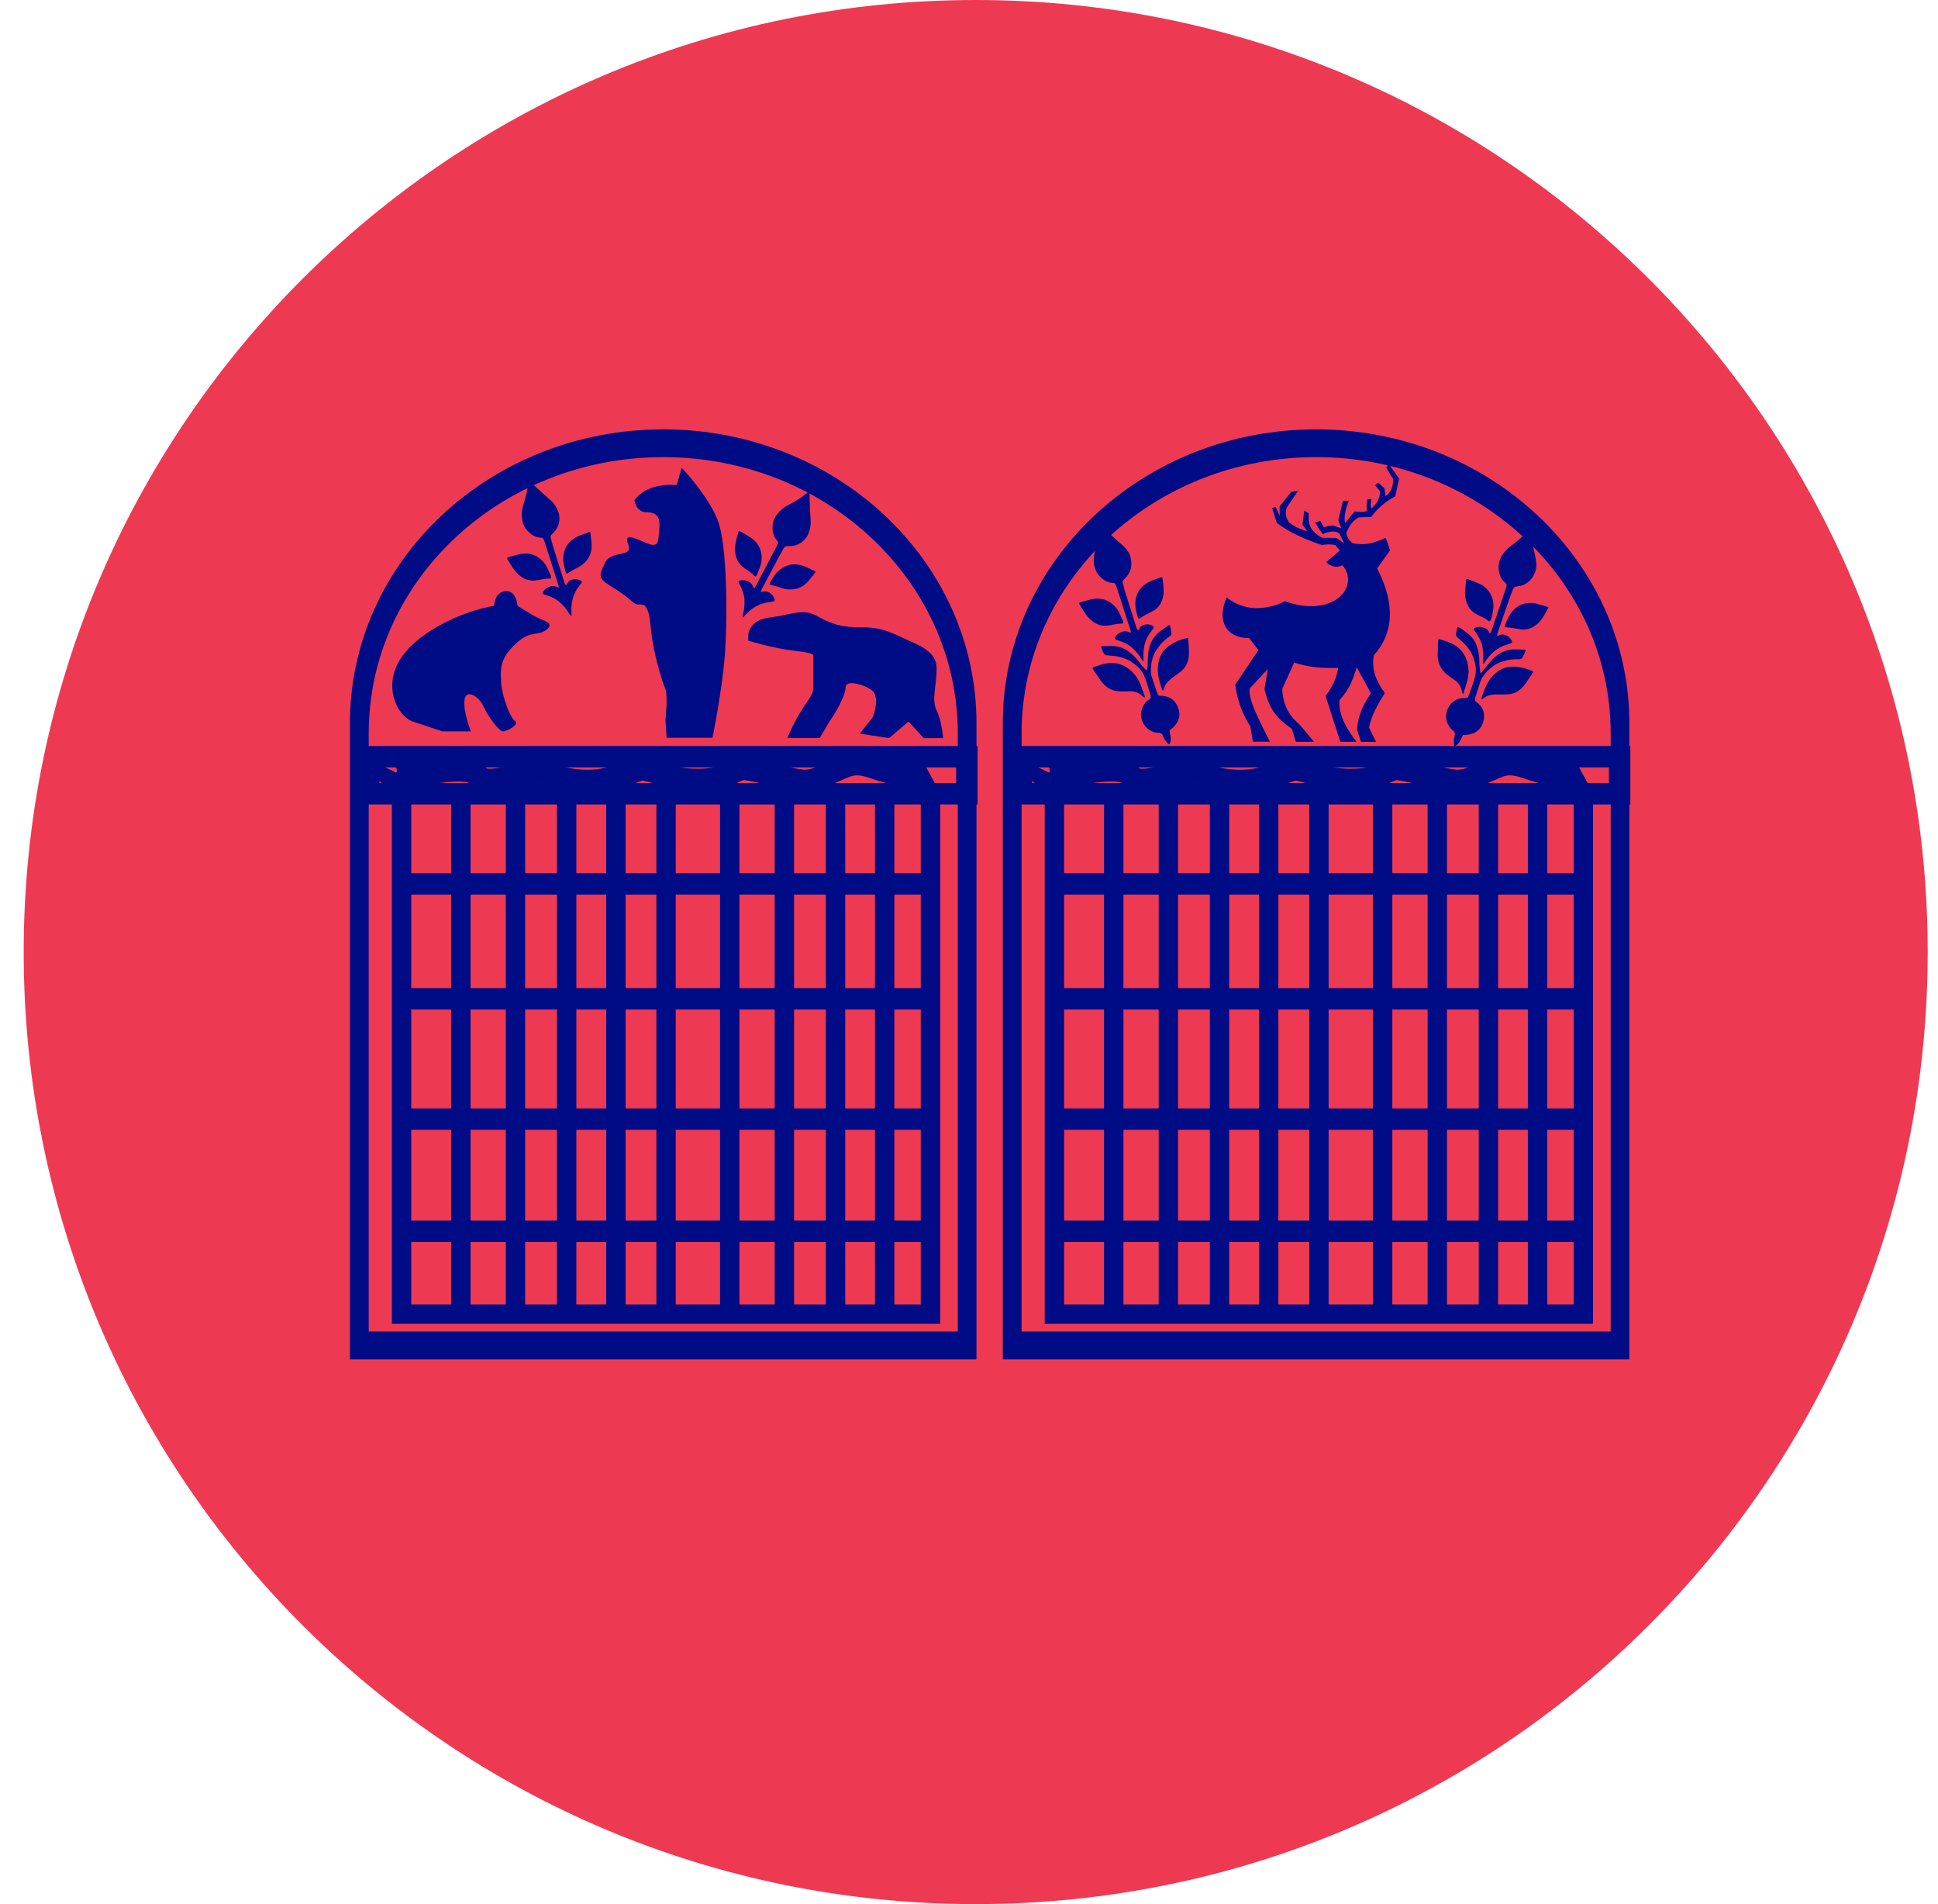 <svg width="57" height="56" viewBox="0 0 57 56" fill="none" xmlns="http://www.w3.org/2000/svg">
<g clip-path="url(#clip0_88_669)">
<path d="M28.697 56C44.161 56 56.697 43.464 56.697 28C56.697 12.536 44.161 0 28.697 0C13.233 0 0.697 12.536 0.697 28C0.697 43.464 13.233 56 28.697 56Z" fill="#EE3953"/>
<path d="M19.508 12.627C14.417 12.627 10.292 16.496 10.292 21.267V39.978H28.72V21.267C28.72 16.496 24.595 12.627 19.504 12.627H19.508ZM28.17 39.158H10.845V21.566C10.845 17.082 14.723 13.444 19.508 13.444C24.292 13.444 28.17 17.082 28.17 21.566V39.158Z" fill="#000B86"/>
<path d="M23.156 21.711C23.156 21.711 23.314 21.286 23.633 20.799C23.953 20.312 23.92 20.44 23.92 19.953C23.92 19.466 23.92 19.268 23.92 19.268C23.92 19.268 23.949 19.202 23.347 19.136C22.744 19.07 22.01 18.843 22.01 18.843C22.01 18.843 21.882 18.257 22.645 18.159C23.409 18.06 23.6 17.866 24.111 18.159C24.621 18.451 25.036 18.451 25.447 18.451C25.859 18.451 26.182 18.583 26.593 18.777C27.005 18.972 27.548 19.136 27.548 19.657C27.548 20.177 27.39 20.569 27.548 20.895C27.706 21.221 27.739 21.708 27.739 21.708H27.166L26.722 21.221L26.149 21.708L25.289 21.576L25.671 21.089C25.671 21.089 25.925 20.47 25.609 20.276C25.293 20.081 24.868 20.015 24.871 20.21C24.875 20.404 24.651 20.829 24.526 21.023L24.397 21.217L24.111 21.705H23.156V21.711Z" fill="#000B86"/>
<path d="M12.132 21.217C11.645 21.023 11.256 20.144 11.806 19.334C12.356 18.524 13.69 17.954 14.536 17.816C14.536 17.816 14.536 17.418 14.862 17.385C15.188 17.352 15.221 17.816 15.221 17.816C15.221 17.816 15.609 18.066 15.807 18.165C16.004 18.264 16.327 18.326 16.067 18.524C15.807 18.721 15.612 18.524 15.191 18.913C14.77 19.301 14.704 19.561 14.737 20.048C14.77 20.536 15.03 21.151 15.158 21.217C15.287 21.283 14.931 21.51 14.799 21.51C14.668 21.51 14.345 21.056 14.213 20.763C14.081 20.47 13.693 20.243 13.66 20.602C13.627 20.96 13.851 21.51 13.851 21.51H13.011L12.136 21.217H12.132Z" fill="#000B86"/>
<path d="M18.658 14.701C18.658 14.701 18.694 15.067 19.024 15.067C19.353 15.067 19.425 15.248 19.389 15.577C19.353 15.906 19.399 16.124 19.03 15.979C18.661 15.834 18.335 15.633 18.48 16.025C18.625 16.417 17.97 16.16 17.789 16.562C17.608 16.963 17.572 17 18.042 17.289C18.513 17.579 18.553 17.691 18.698 17.763C18.843 17.836 19.063 17.582 19.136 18.419C19.208 19.255 19.501 20.095 19.573 20.276C19.646 20.457 19.573 21.188 19.573 21.188L19.606 21.698H20.956C20.956 21.698 21.246 20.279 21.322 19.222C21.398 18.165 21.394 16.018 21.105 15.287C20.815 14.556 20.048 13.756 20.048 13.756L19.903 14.267C19.903 14.267 19.066 14.158 18.665 14.705L18.658 14.701Z" fill="#000B86"/>
<path d="M27.367 23.344H11.81V38.648H27.367V23.344Z" stroke="#000B86" stroke-width="0.57" stroke-miterlimit="10"/>
<path d="M19.59 23.331V38.645" stroke="#000B86" stroke-width="0.57" stroke-miterlimit="10"/>
<path d="M21.463 23.292V38.605" stroke="#000B86" stroke-width="0.57" stroke-miterlimit="10"/>
<path d="M23.07 23.292V38.605" stroke="#000B86" stroke-width="0.57" stroke-miterlimit="10"/>
<path d="M24.575 23.292V38.605" stroke="#000B86" stroke-width="0.57" stroke-miterlimit="10"/>
<path d="M26.02 23.292V38.605" stroke="#000B86" stroke-width="0.57" stroke-miterlimit="10"/>
<path d="M13.555 23.292V38.605" stroke="#000B86" stroke-width="0.57" stroke-miterlimit="10"/>
<path d="M15.161 23.292V38.605" stroke="#000B86" stroke-width="0.57" stroke-miterlimit="10"/>
<path d="M16.666 23.292V38.605" stroke="#000B86" stroke-width="0.57" stroke-miterlimit="10"/>
<path d="M18.115 23.292V38.605" stroke="#000B86" stroke-width="0.57" stroke-miterlimit="10"/>
<path d="M11.81 25.995H27.367" stroke="#000B86" stroke-width="0.63" stroke-miterlimit="10"/>
<path d="M27.367 29.376H11.81" stroke="#000B86" stroke-width="0.63" stroke-miterlimit="10"/>
<path d="M11.543 32.913H27.367" stroke="#000B86" stroke-width="0.63" stroke-miterlimit="10"/>
<path d="M27.367 36.212H11.81" stroke="#000B86" stroke-width="0.63" stroke-miterlimit="10"/>
<path d="M28.437 22.255H10.845V23.344H28.437V22.255Z" stroke="#000B86" stroke-width="0.63" stroke-miterlimit="10"/>
<path d="M11.372 22.587C11.372 22.587 11.154 23.035 12.399 22.798C13.643 22.561 13.93 22.692 14.15 22.867C14.371 23.041 15.158 22.768 15.761 22.725C16.363 22.683 16.096 22.824 16.841 22.923C17.585 23.022 17.973 22.85 18.47 22.755C18.968 22.659 18.651 22.547 19.452 22.771C20.252 22.995 20.973 22.956 21.457 22.771C21.941 22.587 21.658 22.574 22.659 22.771C23.66 22.969 23.656 23.035 24.285 22.798C24.914 22.561 25.036 22.36 25.694 22.587C26.353 22.814 27.067 22.962 27.367 22.798" stroke="#000B86" stroke-width="0.63" stroke-miterlimit="10"/>
<path d="M38.71 12.627C33.62 12.627 29.494 16.496 29.494 21.267V39.978H47.922V21.267C47.922 16.496 43.797 12.627 38.706 12.627H38.71ZM47.373 39.158H30.047V21.566C30.047 17.082 33.926 13.444 38.71 13.444C43.494 13.444 47.373 17.082 47.373 21.566V39.158Z" fill="#000B86"/>
<path d="M46.569 23.344H31.012V38.648H46.569V23.344Z" stroke="#000B86" stroke-width="0.57" stroke-miterlimit="10"/>
<path d="M38.792 23.331V38.645" stroke="#000B86" stroke-width="0.57" stroke-miterlimit="10"/>
<path d="M40.666 23.292V38.605" stroke="#000B86" stroke-width="0.57" stroke-miterlimit="10"/>
<path d="M42.273 23.292V38.605" stroke="#000B86" stroke-width="0.57" stroke-miterlimit="10"/>
<path d="M43.777 23.292V38.605" stroke="#000B86" stroke-width="0.57" stroke-miterlimit="10"/>
<path d="M45.222 23.292V38.605" stroke="#000B86" stroke-width="0.57" stroke-miterlimit="10"/>
<path d="M32.757 23.292V38.605" stroke="#000B86" stroke-width="0.57" stroke-miterlimit="10"/>
<path d="M34.364 23.292V38.605" stroke="#000B86" stroke-width="0.57" stroke-miterlimit="10"/>
<path d="M35.868 23.292V38.605" stroke="#000B86" stroke-width="0.57" stroke-miterlimit="10"/>
<path d="M37.314 23.292V38.605" stroke="#000B86" stroke-width="0.57" stroke-miterlimit="10"/>
<path d="M31.012 25.995H46.569" stroke="#000B86" stroke-width="0.63" stroke-miterlimit="10"/>
<path d="M46.569 29.376H31.012" stroke="#000B86" stroke-width="0.63" stroke-miterlimit="10"/>
<path d="M30.742 32.913H46.569" stroke="#000B86" stroke-width="0.63" stroke-miterlimit="10"/>
<path d="M46.569 36.212H31.012" stroke="#000B86" stroke-width="0.63" stroke-miterlimit="10"/>
<path d="M47.636 22.255H30.044V23.344H47.636V22.255Z" stroke="#000B86" stroke-width="0.63" stroke-miterlimit="10"/>
<path d="M30.574 22.587C30.574 22.587 30.357 23.035 31.601 22.798C32.846 22.561 33.132 22.692 33.353 22.867C33.573 23.041 34.36 22.768 34.963 22.725C35.565 22.683 35.299 22.824 36.043 22.923C36.787 23.022 37.175 22.85 37.673 22.755C38.17 22.659 37.854 22.547 38.654 22.771C39.454 22.995 40.175 22.956 40.659 22.771C41.143 22.587 40.86 22.574 41.861 22.771C42.862 22.969 42.858 23.035 43.487 22.798C44.116 22.561 44.238 22.36 44.897 22.587C45.555 22.814 46.27 22.962 46.569 22.798" stroke="#000B86" stroke-width="0.63" stroke-miterlimit="10"/>
<path d="M15.547 14.125C15.547 14.125 15.553 14.118 15.56 14.125C15.589 14.158 15.613 14.181 15.636 14.204C15.662 14.23 15.685 14.257 15.715 14.283C15.807 14.369 15.899 14.451 15.991 14.533C16.067 14.602 16.146 14.668 16.222 14.738C16.314 14.826 16.419 15.001 16.442 15.126C16.482 15.347 16.419 15.541 16.245 15.699C16.195 15.742 16.182 15.785 16.202 15.844C16.225 15.913 16.241 15.985 16.261 16.055C16.37 16.4 16.479 16.749 16.59 17.095C16.6 17.131 16.607 17.171 16.643 17.204C16.643 17.204 16.65 17.204 16.653 17.204C16.666 17.191 16.679 17.181 16.683 17.168C16.706 17.095 16.762 17.065 16.828 17.046C16.913 17.019 16.995 17.032 17.074 17.069C17.111 17.085 17.12 17.118 17.098 17.151C17.071 17.187 17.045 17.223 17.018 17.256C16.837 17.49 16.791 17.76 16.808 18.047C16.808 18.063 16.808 18.083 16.811 18.109C16.811 18.116 16.804 18.119 16.798 18.116C16.765 18.089 16.748 18.06 16.732 18.03C16.66 17.905 16.564 17.8 16.455 17.704C16.343 17.605 16.205 17.553 16.067 17.503C16.047 17.497 16.024 17.493 16.004 17.483C15.958 17.467 15.948 17.437 15.978 17.398C16.057 17.293 16.162 17.227 16.297 17.237C16.337 17.237 16.373 17.26 16.419 17.279C16.422 17.279 16.429 17.279 16.429 17.276C16.429 17.266 16.436 17.256 16.432 17.247C16.432 17.23 16.426 17.21 16.419 17.194C16.288 16.785 16.156 16.374 16.027 15.966C16.027 15.962 16.027 15.959 16.024 15.956C15.978 15.821 15.981 15.818 15.856 15.808C15.728 15.798 15.616 15.715 15.527 15.623C15.431 15.524 15.372 15.399 15.356 15.264C15.339 15.129 15.346 15.004 15.385 14.879C15.425 14.744 15.464 14.612 15.494 14.474C15.514 14.379 15.52 14.28 15.537 14.181C15.537 14.165 15.547 14.148 15.557 14.125H15.547Z" fill="#000B86"/>
<path d="M16.198 16.917C16.205 16.94 16.208 16.957 16.212 16.977C16.212 16.996 16.202 17.016 16.182 17.016C16.031 17.006 15.886 17.059 15.734 17.072C15.566 17.088 15.421 17.036 15.293 16.934C15.211 16.871 15.142 16.792 15.086 16.706C15.03 16.621 14.977 16.535 14.924 16.446C14.908 16.42 14.918 16.394 14.947 16.387C15.053 16.358 15.158 16.328 15.267 16.302C15.609 16.213 15.909 16.381 16.06 16.634C16.087 16.677 16.106 16.726 16.129 16.772C16.152 16.822 16.175 16.871 16.195 16.917H16.198Z" fill="#000B86"/>
<path d="M17.351 15.646C17.351 15.646 17.358 15.646 17.361 15.653C17.377 15.801 17.404 15.936 17.4 16.074C17.4 16.114 17.397 16.15 17.39 16.186C17.354 16.407 17.196 16.591 16.995 16.69C16.949 16.713 16.907 16.736 16.864 16.759C16.801 16.792 16.742 16.832 16.676 16.871C16.676 16.871 16.669 16.871 16.666 16.871C16.656 16.861 16.646 16.855 16.643 16.845C16.607 16.71 16.567 16.575 16.567 16.433C16.567 16.186 16.666 15.985 16.874 15.844C16.939 15.798 17.012 15.761 17.091 15.735C17.16 15.712 17.229 15.682 17.298 15.659C17.315 15.653 17.328 15.653 17.354 15.646H17.351Z" fill="#000B86"/>
<path d="M23.804 14.461C23.804 14.461 23.814 14.461 23.814 14.467C23.814 14.51 23.811 14.543 23.811 14.576C23.811 14.612 23.811 14.649 23.811 14.685C23.818 14.81 23.821 14.935 23.828 15.06C23.834 15.162 23.841 15.264 23.844 15.366C23.844 15.495 23.795 15.692 23.722 15.798C23.594 15.979 23.413 16.074 23.176 16.061C23.11 16.058 23.073 16.078 23.044 16.134C23.011 16.199 22.971 16.262 22.935 16.325C22.764 16.647 22.596 16.967 22.425 17.289C22.408 17.322 22.382 17.355 22.385 17.401C22.385 17.404 22.389 17.408 22.392 17.408C22.408 17.408 22.425 17.408 22.438 17.408C22.507 17.375 22.566 17.395 22.626 17.427C22.705 17.47 22.754 17.536 22.78 17.619C22.794 17.655 22.777 17.684 22.738 17.691C22.695 17.698 22.652 17.704 22.606 17.711C22.313 17.747 22.089 17.902 21.895 18.116C21.882 18.129 21.872 18.142 21.855 18.162C21.852 18.165 21.842 18.162 21.842 18.159C21.842 18.116 21.845 18.083 21.855 18.05C21.895 17.912 21.901 17.767 21.895 17.625C21.885 17.474 21.829 17.339 21.763 17.207C21.753 17.187 21.74 17.167 21.73 17.148C21.71 17.105 21.724 17.075 21.773 17.069C21.905 17.049 22.023 17.078 22.112 17.181C22.138 17.21 22.148 17.253 22.168 17.296C22.168 17.299 22.175 17.302 22.178 17.296C22.188 17.293 22.194 17.286 22.201 17.279C22.211 17.266 22.221 17.25 22.231 17.233C22.431 16.851 22.629 16.473 22.83 16.091C22.83 16.091 22.833 16.084 22.836 16.081C22.899 15.956 22.906 15.956 22.823 15.857C22.741 15.758 22.721 15.623 22.724 15.495C22.724 15.36 22.774 15.225 22.86 15.119C22.945 15.014 23.037 14.932 23.156 14.869C23.278 14.803 23.403 14.738 23.518 14.662C23.6 14.609 23.676 14.543 23.755 14.484C23.768 14.474 23.785 14.467 23.808 14.458L23.804 14.461Z" fill="#000B86"/>
<path d="M22.277 16.888C22.264 16.907 22.257 16.924 22.244 16.937C22.231 16.953 22.207 16.957 22.194 16.944C22.096 16.828 21.954 16.762 21.839 16.667C21.71 16.558 21.645 16.42 21.625 16.256C21.612 16.153 21.618 16.048 21.641 15.949C21.664 15.851 21.687 15.752 21.714 15.653C21.72 15.623 21.747 15.613 21.773 15.627C21.868 15.682 21.964 15.735 22.056 15.794C22.359 15.976 22.451 16.308 22.379 16.591C22.366 16.641 22.349 16.69 22.329 16.736C22.31 16.789 22.29 16.838 22.273 16.884L22.277 16.888Z" fill="#000B86"/>
<path d="M23.989 16.812C23.989 16.812 23.992 16.818 23.989 16.822C23.897 16.94 23.817 17.052 23.719 17.148C23.692 17.174 23.663 17.197 23.633 17.22C23.452 17.349 23.208 17.365 22.998 17.296C22.952 17.279 22.902 17.263 22.856 17.25C22.787 17.23 22.718 17.213 22.645 17.194C22.645 17.194 22.639 17.19 22.639 17.187C22.639 17.174 22.639 17.161 22.639 17.151C22.711 17.032 22.777 16.907 22.879 16.808C23.057 16.634 23.268 16.565 23.511 16.611C23.59 16.627 23.666 16.654 23.738 16.69C23.804 16.723 23.87 16.753 23.939 16.782C23.953 16.789 23.966 16.799 23.989 16.812Z" fill="#000B86"/>
<path d="M32.372 15.452C32.372 15.452 32.378 15.445 32.385 15.452C32.414 15.485 32.438 15.508 32.461 15.531C32.487 15.557 32.51 15.584 32.539 15.61C32.632 15.696 32.724 15.778 32.816 15.86C32.898 15.933 32.984 16.002 33.063 16.081C33.149 16.163 33.218 16.259 33.247 16.377C33.317 16.631 33.264 16.851 33.07 17.029C33.02 17.072 33.007 17.115 33.027 17.174C33.05 17.243 33.066 17.316 33.086 17.385C33.195 17.73 33.303 18.079 33.415 18.425C33.425 18.461 33.432 18.501 33.468 18.534C33.468 18.534 33.475 18.534 33.478 18.534C33.491 18.521 33.504 18.511 33.508 18.498C33.531 18.425 33.587 18.396 33.652 18.376C33.738 18.349 33.82 18.363 33.899 18.399C33.936 18.415 33.946 18.448 33.922 18.481C33.896 18.517 33.87 18.554 33.843 18.587C33.662 18.82 33.616 19.09 33.633 19.377C33.633 19.393 33.633 19.413 33.636 19.439C33.636 19.446 33.629 19.449 33.623 19.446C33.59 19.42 33.573 19.39 33.557 19.36C33.484 19.235 33.389 19.13 33.28 19.034C33.168 18.936 33.03 18.883 32.892 18.834C32.872 18.827 32.849 18.824 32.829 18.814C32.783 18.797 32.773 18.768 32.803 18.728C32.882 18.623 32.987 18.557 33.122 18.567C33.162 18.567 33.198 18.59 33.244 18.61C33.247 18.61 33.254 18.61 33.254 18.606C33.254 18.596 33.261 18.587 33.257 18.577C33.257 18.56 33.251 18.541 33.244 18.524C33.112 18.116 32.981 17.704 32.852 17.296C32.852 17.293 32.852 17.289 32.849 17.286C32.803 17.151 32.806 17.148 32.681 17.138C32.589 17.131 32.503 17.085 32.431 17.029C32.279 16.907 32.191 16.753 32.174 16.558C32.164 16.44 32.174 16.325 32.207 16.209C32.246 16.074 32.286 15.943 32.316 15.804C32.335 15.709 32.342 15.61 32.358 15.511C32.358 15.495 32.368 15.478 32.378 15.455L32.372 15.452Z" fill="#000B86"/>
<path d="M34.397 21.487C34.413 21.619 34.466 21.751 34.403 21.886C34.403 21.889 34.397 21.892 34.393 21.889C34.377 21.883 34.36 21.879 34.35 21.869C34.321 21.836 34.294 21.803 34.268 21.77C34.242 21.738 34.225 21.698 34.212 21.662C34.186 21.589 34.15 21.54 34.061 21.556C33.679 21.52 33.481 21.142 33.587 20.849C33.629 20.733 33.692 20.631 33.804 20.569C33.843 20.546 33.853 20.519 33.843 20.477C33.843 20.473 33.843 20.47 33.843 20.467C33.784 20.262 33.731 20.055 33.646 19.861C33.573 19.696 33.445 19.584 33.3 19.482C33.129 19.364 32.938 19.308 32.734 19.288C32.678 19.285 32.625 19.278 32.569 19.275C32.517 19.275 32.477 19.252 32.457 19.202C32.437 19.16 32.414 19.117 32.398 19.071C32.391 19.057 32.391 19.041 32.388 19.021C32.388 19.018 32.388 19.015 32.391 19.015C32.408 19.008 32.418 19.002 32.431 19.002C32.536 19.002 32.645 18.995 32.75 19.002C32.895 19.008 33.033 19.051 33.155 19.133C33.28 19.219 33.392 19.317 33.481 19.443C33.55 19.538 33.626 19.624 33.718 19.713C33.722 19.716 33.728 19.713 33.731 19.713C33.738 19.69 33.745 19.67 33.748 19.653C33.755 19.555 33.758 19.456 33.761 19.357C33.764 19.294 33.768 19.232 33.778 19.169C33.814 18.913 33.929 18.705 34.14 18.55C34.215 18.498 34.291 18.445 34.367 18.392C34.373 18.389 34.383 18.389 34.4 18.386C34.403 18.386 34.406 18.386 34.406 18.389C34.433 18.468 34.446 18.547 34.456 18.629C34.459 18.662 34.439 18.685 34.416 18.702C34.377 18.735 34.334 18.764 34.294 18.797C34.179 18.89 34.084 19.002 34.005 19.127C33.889 19.308 33.853 19.505 33.85 19.716C33.85 19.785 33.856 19.854 33.88 19.92C33.929 20.065 33.978 20.213 34.028 20.358C34.041 20.394 34.051 20.434 34.09 20.463C34.09 20.463 34.09 20.463 34.094 20.463C34.36 20.45 34.561 20.565 34.653 20.822C34.755 21.099 34.627 21.313 34.406 21.477C34.406 21.477 34.406 21.481 34.406 21.484L34.397 21.487Z" fill="#000B86"/>
<path d="M33.662 20.509C33.662 20.509 33.656 20.509 33.653 20.509C33.633 20.496 33.613 20.486 33.596 20.47C33.488 20.368 33.363 20.325 33.215 20.332C33.129 20.332 33.047 20.338 32.961 20.335C32.734 20.335 32.55 20.236 32.408 20.062C32.362 20.006 32.326 19.94 32.283 19.881C32.237 19.815 32.187 19.749 32.145 19.683C32.138 19.673 32.135 19.66 32.135 19.65C32.135 19.65 32.135 19.647 32.135 19.643C32.141 19.637 32.145 19.63 32.151 19.627C32.286 19.574 32.421 19.528 32.563 19.509C32.806 19.472 33.027 19.532 33.221 19.689C33.346 19.792 33.442 19.913 33.511 20.058C33.577 20.2 33.62 20.351 33.676 20.493V20.5C33.672 20.5 33.669 20.506 33.662 20.509Z" fill="#000B86"/>
<path d="M34.943 18.758C34.943 18.758 34.95 18.758 34.95 18.764C34.956 18.922 34.969 19.071 34.969 19.219C34.969 19.446 34.884 19.634 34.7 19.772C34.63 19.825 34.558 19.874 34.486 19.93C34.443 19.963 34.4 19.999 34.36 20.039C34.298 20.101 34.245 20.174 34.232 20.266C34.232 20.279 34.222 20.292 34.215 20.305C34.215 20.305 34.209 20.309 34.206 20.312C34.199 20.305 34.186 20.299 34.183 20.292C34.123 20.118 34.067 19.943 34.054 19.759C34.044 19.627 34.061 19.502 34.1 19.377C34.153 19.206 34.262 19.074 34.41 18.975C34.558 18.873 34.719 18.807 34.894 18.768C34.907 18.768 34.92 18.768 34.943 18.764V18.758Z" fill="#000B86"/>
<path d="M33.024 18.244C33.03 18.267 33.033 18.284 33.037 18.303C33.037 18.323 33.027 18.343 33.007 18.343C32.856 18.333 32.711 18.386 32.559 18.399C32.391 18.415 32.247 18.363 32.118 18.261C32.036 18.198 31.967 18.119 31.911 18.033C31.855 17.948 31.802 17.862 31.749 17.773C31.733 17.747 31.743 17.721 31.772 17.714C31.878 17.684 31.983 17.655 32.092 17.628C32.434 17.54 32.734 17.707 32.885 17.961C32.912 18.004 32.931 18.053 32.955 18.099C32.977 18.149 33.001 18.198 33.02 18.244H33.024Z" fill="#000B86"/>
<path d="M34.176 16.97C34.176 16.97 34.182 16.97 34.186 16.976C34.202 17.125 34.229 17.26 34.225 17.398C34.225 17.513 34.199 17.622 34.146 17.727C34.094 17.836 34.011 17.918 33.903 17.974C33.83 18.01 33.758 18.047 33.689 18.086C33.626 18.119 33.567 18.159 33.501 18.198C33.501 18.198 33.494 18.198 33.491 18.198C33.481 18.188 33.471 18.181 33.468 18.172C33.432 18.037 33.392 17.902 33.392 17.76C33.392 17.513 33.491 17.312 33.699 17.171C33.764 17.125 33.837 17.088 33.916 17.062C33.985 17.039 34.054 17.009 34.123 16.986C34.14 16.98 34.153 16.98 34.179 16.973L34.176 16.97Z" fill="#000B86"/>
<path d="M44.995 15.567C44.995 15.567 45.005 15.567 45.005 15.574C45.009 15.617 45.015 15.65 45.018 15.682C45.022 15.719 45.028 15.755 45.035 15.791C45.058 15.913 45.084 16.035 45.111 16.157C45.134 16.265 45.16 16.371 45.176 16.479C45.196 16.598 45.193 16.713 45.15 16.828C45.055 17.072 44.88 17.22 44.617 17.247C44.551 17.253 44.518 17.279 44.495 17.339C44.472 17.408 44.442 17.477 44.416 17.546C44.297 17.889 44.179 18.234 44.06 18.577C44.047 18.613 44.031 18.646 44.037 18.692C44.037 18.695 44.041 18.698 44.044 18.698C44.06 18.698 44.077 18.698 44.09 18.689C44.153 18.646 44.215 18.656 44.281 18.679C44.363 18.708 44.422 18.768 44.465 18.843C44.485 18.88 44.472 18.909 44.436 18.922C44.393 18.936 44.35 18.949 44.31 18.962C44.027 19.044 43.827 19.232 43.672 19.472C43.662 19.489 43.652 19.502 43.639 19.525C43.636 19.532 43.626 19.528 43.626 19.525C43.616 19.482 43.619 19.449 43.622 19.416C43.639 19.271 43.622 19.13 43.596 18.988C43.563 18.84 43.487 18.718 43.402 18.596C43.389 18.58 43.375 18.564 43.362 18.544C43.336 18.504 43.343 18.475 43.392 18.458C43.517 18.419 43.639 18.432 43.744 18.517C43.774 18.544 43.79 18.583 43.817 18.623C43.817 18.626 43.823 18.626 43.827 18.623C43.833 18.616 43.843 18.61 43.846 18.603C43.856 18.587 43.863 18.57 43.866 18.554C44.004 18.145 44.143 17.74 44.281 17.332C44.281 17.329 44.281 17.326 44.284 17.322C44.327 17.187 44.33 17.187 44.235 17.105C44.166 17.042 44.123 16.96 44.1 16.868C44.05 16.68 44.074 16.502 44.175 16.338C44.238 16.236 44.314 16.15 44.409 16.078C44.521 15.995 44.63 15.91 44.735 15.818C44.811 15.752 44.874 15.676 44.943 15.607C44.956 15.594 44.969 15.587 44.992 15.574L44.995 15.567Z" fill="#000B86"/>
<path d="M43.03 21.622C42.964 21.738 42.928 21.872 42.796 21.945C42.793 21.945 42.789 21.945 42.786 21.945C42.776 21.928 42.766 21.915 42.766 21.902C42.763 21.859 42.76 21.817 42.76 21.774C42.76 21.731 42.766 21.691 42.779 21.652C42.803 21.579 42.803 21.514 42.72 21.477C42.434 21.221 42.5 20.799 42.76 20.625C42.862 20.555 42.974 20.513 43.102 20.529C43.145 20.536 43.171 20.519 43.188 20.48C43.188 20.477 43.191 20.473 43.191 20.47C43.263 20.269 43.346 20.072 43.392 19.864C43.431 19.689 43.395 19.522 43.339 19.357C43.273 19.159 43.151 19.001 42.997 18.863C42.954 18.827 42.914 18.791 42.872 18.754C42.832 18.721 42.812 18.682 42.825 18.629C42.835 18.583 42.842 18.537 42.855 18.488C42.858 18.471 42.868 18.458 42.878 18.445C42.878 18.445 42.885 18.442 42.888 18.442C42.905 18.448 42.918 18.448 42.928 18.455C43.013 18.517 43.102 18.577 43.184 18.642C43.3 18.735 43.382 18.85 43.431 18.988C43.481 19.133 43.51 19.278 43.51 19.429C43.51 19.545 43.52 19.66 43.54 19.788C43.54 19.795 43.547 19.795 43.55 19.792C43.57 19.775 43.586 19.769 43.596 19.752C43.659 19.676 43.721 19.597 43.784 19.522C43.823 19.472 43.863 19.426 43.906 19.38C44.087 19.196 44.304 19.097 44.564 19.097C44.656 19.097 44.748 19.104 44.841 19.107C44.85 19.107 44.857 19.113 44.87 19.12C44.87 19.12 44.873 19.127 44.873 19.13C44.847 19.209 44.811 19.281 44.771 19.35C44.755 19.38 44.725 19.383 44.696 19.387C44.643 19.387 44.594 19.387 44.541 19.39C44.393 19.396 44.251 19.429 44.113 19.482C43.915 19.558 43.767 19.699 43.639 19.864C43.596 19.92 43.563 19.979 43.54 20.048C43.494 20.197 43.444 20.341 43.398 20.49C43.385 20.526 43.372 20.565 43.385 20.611C43.385 20.611 43.385 20.611 43.385 20.615C43.609 20.763 43.701 20.977 43.622 21.237C43.537 21.52 43.309 21.616 43.033 21.616C43.033 21.616 43.03 21.616 43.026 21.619L43.03 21.622Z" fill="#000B86"/>
<path d="M43.023 20.397C43.023 20.397 43.017 20.397 43.017 20.394C43.01 20.374 43 20.351 42.997 20.332C42.97 20.187 42.895 20.075 42.773 19.992C42.704 19.946 42.635 19.897 42.565 19.844C42.384 19.706 42.295 19.518 42.285 19.294C42.285 19.222 42.289 19.146 42.292 19.074C42.292 18.995 42.292 18.913 42.299 18.834C42.299 18.82 42.305 18.81 42.309 18.8C42.309 18.8 42.309 18.797 42.315 18.797C42.325 18.797 42.332 18.794 42.335 18.797C42.473 18.837 42.611 18.876 42.737 18.945C42.954 19.064 43.096 19.242 43.158 19.482C43.198 19.637 43.204 19.792 43.171 19.95C43.142 20.104 43.082 20.246 43.043 20.397C43.043 20.397 43.039 20.404 43.036 20.404C43.03 20.404 43.026 20.404 43.02 20.404L43.023 20.397Z" fill="#000B86"/>
<path d="M45.094 19.755C45.094 19.755 45.097 19.762 45.094 19.765C45.005 19.897 44.929 20.022 44.841 20.141C44.706 20.322 44.525 20.421 44.294 20.424C44.205 20.424 44.116 20.424 44.031 20.424C43.975 20.424 43.922 20.427 43.866 20.437C43.777 20.45 43.695 20.477 43.629 20.542C43.619 20.552 43.606 20.559 43.593 20.565C43.593 20.565 43.586 20.565 43.58 20.565C43.58 20.555 43.57 20.546 43.573 20.536C43.629 20.361 43.688 20.187 43.787 20.029C43.856 19.92 43.945 19.828 44.05 19.749C44.195 19.64 44.36 19.604 44.538 19.607C44.715 19.614 44.887 19.657 45.051 19.726C45.065 19.732 45.074 19.739 45.091 19.752L45.094 19.755Z" fill="#000B86"/>
<path d="M43.859 18.201C43.85 18.221 43.843 18.241 43.833 18.254C43.823 18.27 43.8 18.28 43.787 18.267C43.672 18.168 43.524 18.126 43.395 18.047C43.254 17.961 43.165 17.832 43.122 17.674C43.092 17.576 43.086 17.47 43.092 17.368C43.099 17.266 43.109 17.164 43.119 17.065C43.119 17.036 43.145 17.019 43.175 17.032C43.277 17.072 43.379 17.111 43.481 17.154C43.81 17.289 43.952 17.602 43.922 17.892C43.915 17.941 43.906 17.994 43.896 18.043C43.886 18.096 43.873 18.152 43.863 18.198L43.859 18.201Z" fill="#000B86"/>
<path d="M45.542 17.862C45.542 17.862 45.548 17.869 45.542 17.872C45.466 18.004 45.407 18.126 45.325 18.234C45.255 18.326 45.167 18.399 45.065 18.452C44.956 18.508 44.844 18.527 44.722 18.508C44.643 18.494 44.564 18.481 44.482 18.468C44.413 18.458 44.34 18.452 44.264 18.445C44.264 18.445 44.258 18.445 44.258 18.438C44.258 18.425 44.251 18.412 44.258 18.402C44.31 18.274 44.36 18.142 44.442 18.027C44.59 17.829 44.788 17.724 45.038 17.734C45.12 17.734 45.2 17.75 45.275 17.777C45.344 17.8 45.417 17.816 45.486 17.839C45.502 17.842 45.516 17.852 45.539 17.862H45.542Z" fill="#000B86"/>
<path d="M39.602 15.643C39.592 15.778 39.675 15.883 39.783 15.979C40.185 16.041 40.359 15.989 40.758 15.818L40.886 16.186L40.504 16.716C41.176 18.017 40.817 18.82 40.409 19.268C40.327 19.683 40.481 20.045 40.731 20.384C40.491 20.763 40.327 21.072 40.267 21.398L40.471 21.82H40.03L39.912 21.454C39.945 21.049 40.063 20.779 40.32 20.388L39.905 19.627C39.77 20.035 39.691 20.272 39.398 20.588C39.362 21.007 39.589 21.415 39.898 21.817H39.421L38.986 20.467C39.329 20.032 39.355 19.643 39.355 19.643C38.894 19.66 38.473 19.624 38.065 19.485L37.712 20.262C37.729 20.595 37.821 20.977 38.216 21.3L38.651 21.817H38.114L37.995 21.435C37.498 21.092 37.327 20.809 37.189 20.272L37.288 19.676L36.764 20.239C36.675 20.519 37.057 21.221 37.35 21.813H36.85L36.774 21.359C36.576 21.066 36.392 20.631 36.329 20.137L37.011 19.12L36.741 18.768C36.053 18.768 35.779 18.247 36.079 17.572C36.695 18.06 37.39 17.882 37.791 17.681C39.191 18.188 40.017 17.273 39.487 16.624C39.207 16.766 39.003 16.529 39.003 16.529L39.408 16.193L39.279 16.032C39.141 16.002 39.016 16.002 38.881 16.032C38.371 15.857 37.913 15.656 37.554 15.38L37.413 14.942L37.521 14.902L37.636 15.182V14.892L37.979 14.464L38.18 14.435C38.18 14.435 37.85 14.915 37.844 14.932C37.788 15.09 37.824 15.235 37.913 15.36C38.051 15.478 38.236 15.564 38.45 15.627L38.308 15.432L38.361 15.014L38.493 15.1C38.483 15.245 38.493 15.36 38.522 15.449C38.578 15.604 38.71 15.719 38.881 15.814L39.316 15.824L39.54 15.985L39.392 15.689C39.283 15.6 39.108 15.623 38.901 15.706L38.677 15.37L38.832 15.314L38.934 15.501L39.191 15.449L39.447 15.534L39.362 15.294L39.5 14.728H39.671C39.566 14.994 39.523 15.215 39.563 15.383L39.843 15.04C39.974 15.06 40.073 15.067 40.208 15.031C40.185 14.932 40.188 14.816 40.221 14.675H40.34C40.307 14.803 40.31 14.896 40.34 14.955C40.488 14.813 40.593 14.652 40.59 14.448L40.442 14.27L40.534 14.194L40.722 14.366L40.751 14.593C40.893 14.494 40.975 14.336 40.978 14.095L40.774 13.763L40.837 13.631L41.15 14.076L41.035 14.599C40.764 14.744 40.524 14.935 40.333 15.202L39.961 15.215C39.76 15.334 39.684 15.478 39.619 15.627L39.602 15.643Z" fill="#000B86"/>
</g>
<defs>
<clipPath id="clip0_88_669">
<rect width="56" height="56" fill="white" transform="translate(0.697)"/>
</clipPath>
</defs>
</svg>
